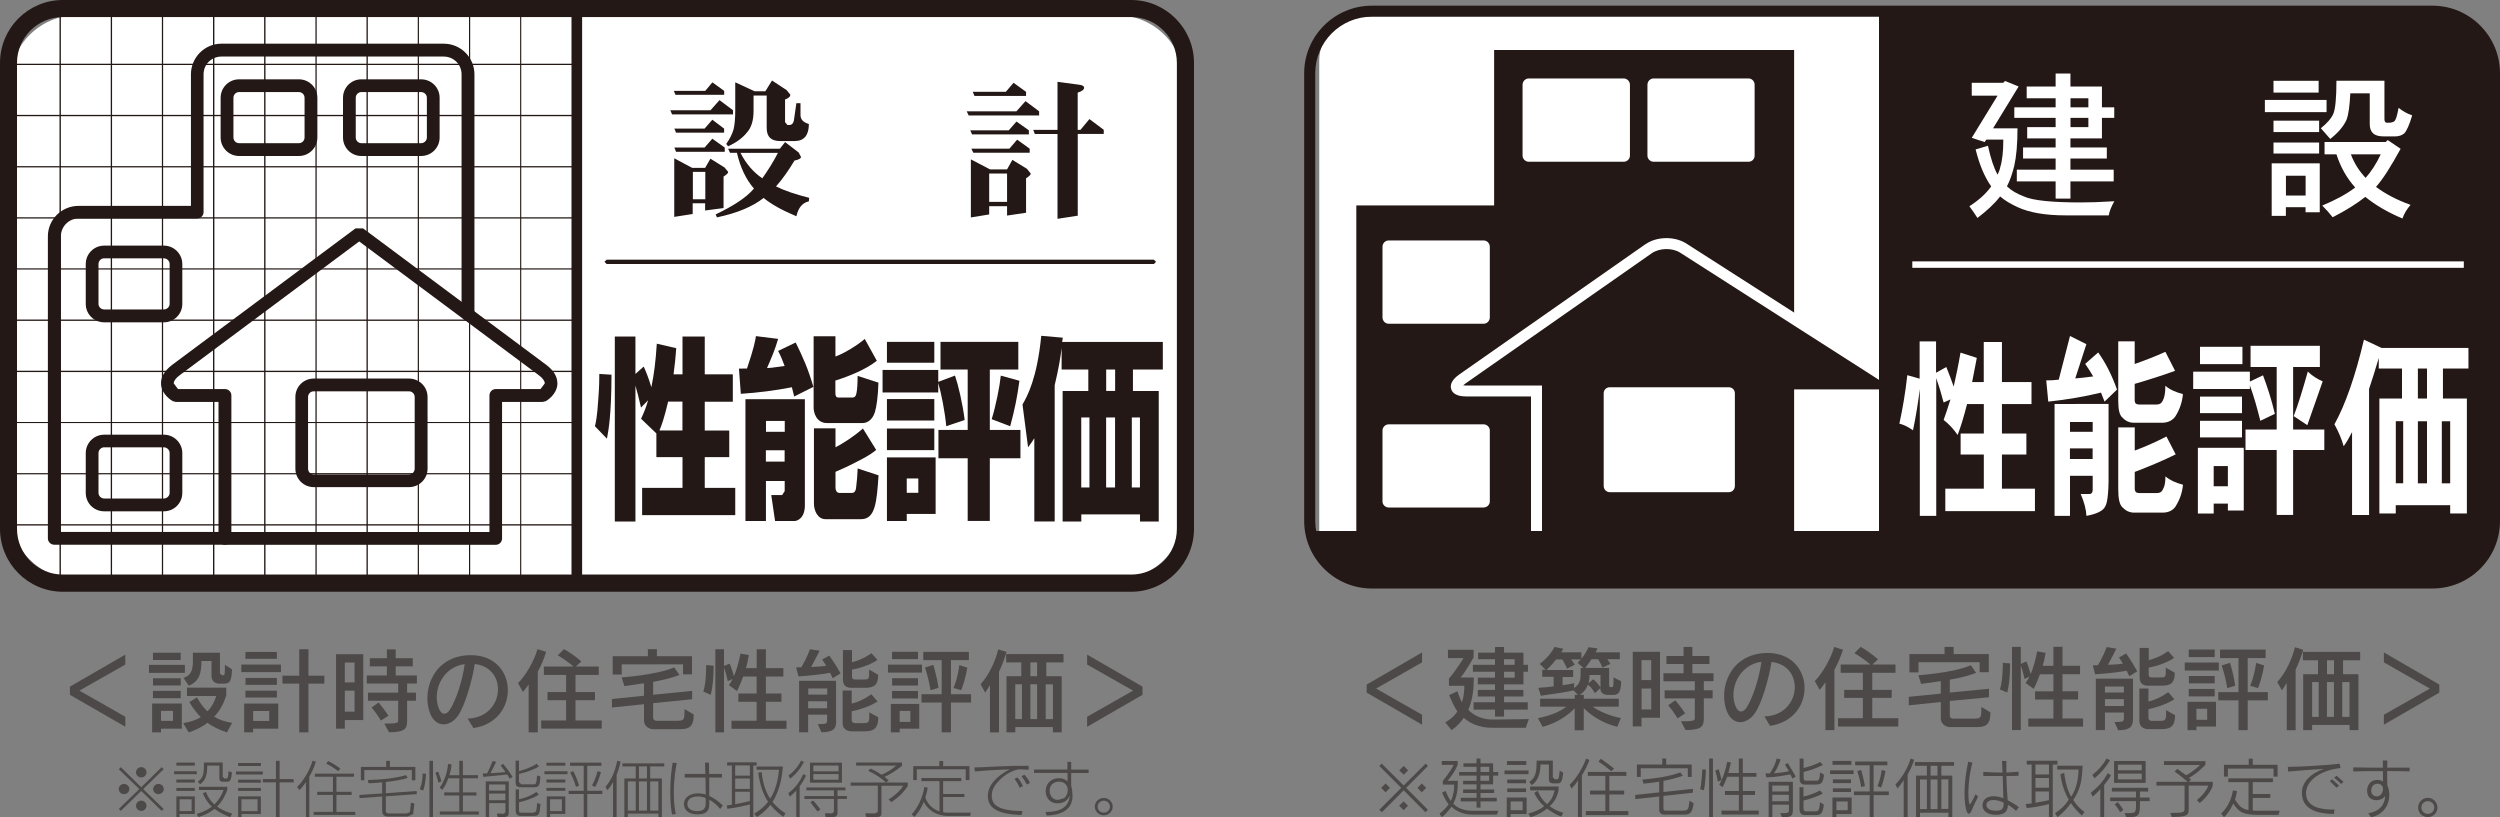 <?xml version="1.0" encoding="UTF-8"?>
<svg id="_レイヤー_2" data-name="レイヤー 2" xmlns="http://www.w3.org/2000/svg" viewBox="0 0 400 130.79">
  <rect x="0" y="0" width="400" height="130.79" fill="#808080" stroke="none"/>
  <defs>
    <style>
      .cls-1 {
        fill: #fff;
      }

      .cls-2 {
        fill: #4c4948;
      }

      .cls-3 {
        fill: #231815;
      }
    </style>
  </defs>
  <g id="_レイヤー_1-2" data-name="レイヤー 1">
    <g>
      <path class="cls-2" d="M225.28,128.92l-.7-.69-.72,.69,.72,.71,.7-.71m-2.89-2.86l-.7-.71-.71,.71,.71,.71,.7-.71m5.8,0l-.71-.71-.69,.71,.69,.71,.71-.71m.27-3.51l-.36-.37-3.51,3.5-3.52-3.5-.38,.37,3.51,3.51-3.51,3.5,.41,.4,3.49-3.51,3.48,3.51,.39-.4-3.48-3.5,3.49-3.51m-3.17,.71l-.7-.71-.72,.71,.72,.7,.7-.7Z"/>
      <path class="cls-2" d="M238.26,124.93h-1.4v-.83h1.4v.83m1.44,4.8h-4.04c-1.49,0-2.45-.44-3.14-1.14,.59-1.1,.74-2.27,.74-3.66h-1.64s1.21-1.45,1.61-2.59v-.58h-2.55v.62h1.89c-.45,1.06-1.72,2.56-1.72,2.56v.6h1.82c0,.82-.1,1.75-.54,2.61-.36-.47-.63-1.08-.86-1.63l-.53,.32c.27,.62,.58,1.27,1.04,1.85-.34,.49-.81,1.01-1.45,1.49l.36,.57c.68-.54,1.16-1.15,1.54-1.68,.77,.7,1.84,1.27,3.43,1.27h3.85l.21-.61m0-5.63v-.58h-.82v-1.39h-2.02v-.76h-.63v.76h-2.1v.56h2.1v.83h-2.79v.58h2.79v.83h-2.15v.56h2.15v.82h-2.15v.57h2.15v.77h-2.53v.57h2.53v1h.63v-1h2.6v-.57h-2.6v-.77h2.19v-.57h-2.19v-.82h2.02v-1.39h.82m-1.44-.58h-1.4v-.83h1.4v.83Z"/>
      <path class="cls-2" d="M243.62,129.63h-1.92v-1.4h1.92v1.4m.64,.61v-2.63h-3.18v3.13h.61v-.5h2.56m5.87-.19c-1.01-.29-1.59-.64-2.17-1.06,.74-.66,1.19-1.44,1.42-2.58v-.57h-4.54v.61h3.92c-.21,.85-.48,1.54-1.22,2.21-.76-.63-1.16-1.32-1.5-2.13l-.55,.34c.36,.75,.88,1.53,1.58,2.12-.52,.46-1.46,.91-2.52,1.17l.35,.6c1.14-.35,2-.86,2.63-1.39,.6,.46,1.37,.95,2.27,1.28l.34-.6m-5.96-3.32v-.59h-3.01v.59h3.01m0-1.41v-.6h-3.01v.6h3.01m5.96-1.67l-.58-.34c-.09,1.05-.17,1.37-.4,1.37h-.38l-.32-.32v-2.66h-2.59c0,1.51-.05,2.73-1.18,3.39l.38,.53c1.14-.71,1.41-2.11,1.41-3.31h1.35v2.22c0,.57,.12,.81,.79,.81h.69c.59,0,.68-.68,.81-1.68m-5.54,.21v-.6h-3.85v.6h3.85m-3.46-1.48h3.1v-.62h-3.1v.62Z"/>
      <path class="cls-2" d="M260.53,130.41v-.64h-3.04v-2.66h2.38v-.61h-2.38v-2.36h2.73v-.63h-6.17v.63h2.81v2.36h-2.45v.61h2.45v2.66h-3.13v.64h6.8m-6.22-8.8l-.54-.23c-.29,.91-1.32,2.95-2.61,4.18l.27,.62c.43-.45,.78-.85,1.04-1.35v5.93h.63v-6.72c.5-.78,.92-1.68,1.2-2.42m3.96,1.36c-.64-.52-1.36-1.03-2.13-1.58l-.38,.46c.61,.37,1.45,1.01,2.05,1.53l.46-.41Z"/>
      <path class="cls-2" d="M269.25,130.34h-2.95c-.36,0-.83-.14-.83-.83v-2.07l-3.83,.41v-.66l3.83-.41v-1.71c-.82,.12-1.64,.23-2.52,.32l-.17-.65c2.37-.22,4.34-.53,6.07-1.15l.4,.54c-.9,.3-2.04,.62-3.1,.81v1.78l4.71-.51v.62l-4.71,.52v1.91c0,.44,.12,.45,.5,.45h2.2c1.19,0,1.33,.02,1.46-1.6l.67,.42c-.24,1.76-.7,1.81-1.72,1.81m.79-6.03v-1.39h-7.53v1.39h-.62v-1.99h4.06v-.95h.63v.95h4.08v1.99h-.63Z"/>
      <path class="cls-2" d="M281.39,130.32v-.62h-2.54v-2.51h1.95v-.63h-1.95v-2.28h2.18v-.6h-2.18v-2.32h-.64v2.32h-1.67c.13-.49,.25-.98,.4-1.67l-.58-.12c-.22,1.2-.78,2.89-1.28,3.65l.52,.42s.34-.59,.75-1.68h1.87v2.28h-2.23v.63h2.23v2.51h-2.78v.62h5.97m-8.46-7.19l-.58-.02s-.1,2.26-.34,3.15l.58,.2c.28-1.07,.34-3.33,.34-3.33m2.5,1.68c-.26-1.22-.47-1.74-.47-1.74l-.55,.23s.27,.68,.42,1.76l.6-.25m-1.99,5.93h.61v-9.38h-.61v9.38Z"/>
      <path class="cls-2" d="M286.21,127.17h-2.65v1.03h2.65v-1.03m0-1.48h-2.65v.94h2.65v-.94m4.18,4.72h-1.61c-.35,0-.86-.11-.86-.96v-3.5h.63v1.51c1.83-.45,2.63-.99,2.63-.99l.47,.48s-1.11,.67-3.09,1.13v1.15c0,.51,.12,.58,.48,.58h1.18c.71,0,.86,.07,.97-1.45l.63,.38c-.2,1.64-.61,1.67-1.42,1.67m-5.3,.34l-.25-.65c1.03,0,1.38,.06,1.38-.46v-.89h-2.65v2.01h-.6v-5.67h3.88v4.59c0,1.02-.56,1.08-1.75,1.08m5.3-5.22h-1.61c-.35,0-.86-.09-.86-.96v-3.2h.63v1.5c1.83-.43,2.63-.96,2.63-.96l.47,.46s-1.11,.65-3.09,1.13v.84c0,.51,.12,.56,.48,.56h1.18c.71,0,.88,.14,.97-1.32l.63,.36c-.14,1.55-.61,1.57-1.42,1.57m-3.63-.94l-.34-.68c-.89,.16-2.01,.41-3.83,.49l-.15-.65h.71c.89-1.3,1.09-2.37,1.09-2.37l.63,.14s-.45,1.38-1.07,2.22c.8-.05,1.72-.18,2.4-.34-.32-.54-.63-1.05-.63-1.05l.45-.25s.64,1.11,1.27,2.17l-.52,.32Z"/>
      <path class="cls-2" d="M295.63,129.63h-1.8v-1.4h1.8v1.4m.63,.61v-2.63h-3.07v3.13h.63v-.5h2.43m-.09-3.52v-.59h-2.9v.59h2.9m6.05,.5v-.59h-2.44v-4.19h2.21v-.6h-5.15v.6h2.32v4.19h-2.51v.59h2.51v3.52h.63v-3.52h2.44m-.54-3.85l-.6-.18c-.11,.73-.31,1.77-.69,2.58l.57,.24c.4-.96,.56-1.86,.72-2.64m-3.29,2.4c-.14-.86-.44-1.94-.6-2.58l-.63,.18c.16,.46,.49,1.54,.63,2.55l.59-.15m-1.81-1.92v-.6h-3.75v.6h3.75m-.35-1.48v-.62h-3.02v.62h3.02m-2.96,2.93h2.9v-.6h-2.9v.6Z"/>
      <path class="cls-2" d="M308.3,129.45h-1.1v-4.74h1.1v4.74m1.7,0h-1.11v-4.74h1.11v4.74m0-5.35h-1.11v-1.57h1.11v1.57m2.65-1.57v-.6h-6.27v.6h1.92v1.57h-1.73v6.64h.63v-.7h4.54v.7h.63v-6.64h-1.76v-1.57h2.04m-6.39-.96l-.57-.21c-.28,1.06-1.04,2.69-2.41,4.16l.3,.63c.38-.4,.73-.85,1.01-1.35v5.93h.63v-6.82c.54-.91,.88-1.78,1.04-2.35m5.48,7.87h-1.12v-4.74h1.12v4.74Z"/>
      <path class="cls-2" d="M318.04,128.29c-.42,.4-.3,1.3,.98,1.41,1.37,.12,1.62-.38,1.55-1.3-1.11-.49-2.12-.53-2.53-.11m-2.51,1.23c-.31,.82-.7,1-.96-.02-.45-1.84-.25-5.02,.35-7.63l.67,.15c-.59,2.16-.77,4.77-.58,6.17,.13,.95,.3,.45,1.07-1.11l.42,.38c-.42,.77-.73,1.47-.97,2.07m7.02,.18c-.42-.38-.86-.69-1.28-.95,0,1.18-.71,1.73-2.32,1.59-2.01-.22-2.01-1.82-1.37-2.48,.57-.56,1.67-.64,2.96-.15-.03-.93-.07-2.22-.11-3.56-1.09,0-2.16,0-3.09,0l-.02-.66c.75,.06,1.89,.11,3.09,.11-.04-.63-.06-1.26-.09-1.87l.7,.02v1.84c.67-.03,1.4-.07,1.95-.13v.65c-.59,.02-1.26,.05-1.95,.05,.05,1.48,.11,2.91,.21,3.87,.56,.28,1.18,.64,1.79,1.11l-.46,.59Z"/>
      <path class="cls-2" d="M327.83,128.03c-.45,.1-1.36,.28-2.1,.4h-.06s0-1.8,0-1.8h2.16v1.41m0-2h-2.16v-1.56h2.16v1.56m5.67,3.85c-.74-.5-1.26-1.1-1.79-1.89,1.26-1.79,1.41-3.4,1.51-5.48h-4.06v.61h3.41c-.04,1.09-.18,2.82-1.17,4.35-.81-1.34-1.04-3.1-1.13-3.83l-.61,.21c.11,.8,.36,2.41,1.34,4.08-.45,.77-1.14,1.47-2.19,2.17l.38,.63c1-.77,1.59-1.45,2.16-2.25,.45,.67,1.06,1.42,1.76,2l.39-.58m-4.31-7.58v-.61h-4.91v.61h.78v6.22l-.95,.1,.17,.64c1.01-.08,2.69-.41,3.55-.63v2.11h.61v-8.44h.75m-1.36,1.58h-2.16v-1.58h2.16v1.58Z"/>
      <path class="cls-2" d="M342.68,124.7h-3.81v-.92h3.81v.92m0-1.46h-3.81v-.89h3.81v.89m1.26,4.94v-.58h-1.55v-.96h1.32v-.59h-5.81v.59h3.86v.96h-4.13v.58h4.13v.74c0,1.27-.17,1.17-1.82,1.17l.23,.65c1.59,0,2.22,.1,2.22-1.78v-.78h1.55m-6.19-4.15l-.53-.32c-.61,1.23-1.68,2.35-2.69,3.13l.29,.63c.38-.33,.85-.74,1.23-1.21v4.5h.62v-5.16c.43-.51,.81-1.06,1.08-1.57m5.55,1.23v-3.5h-5.05v3.5h5.05m-5.71-3.61l-.53-.29c-.55,.98-1.29,1.84-2.28,2.62l.34,.54c1.05-.84,1.84-1.81,2.47-2.87m2.13,7.94s-.36-.67-.87-1.25l-.51,.35c.54,.58,.87,1.27,.87,1.27l.51-.36Z"/>
      <path class="cls-2" d="M351.96,128.48l-.48-.46s1.35-.98,1.86-2.32h-3.15v3.93c0,.85-.5,1.09-2.71,1.09l-.23-.65c2.22,0,2.28-.11,2.28-.74v-3.63h-4.5v-.61h4.99c-1.03-.91-2.09-1.65-2.09-1.65l.44-.42s.85,.62,1.41,1.03c1.29-.69,2.22-1.65,2.22-1.65h-5.77v-.62h6.64v.58s-1.19,1.31-2.64,2.1l.35,.3-.38,.33h3.84v.6c-.47,1.54-2.08,2.79-2.08,2.79"/>
      <path class="cls-2" d="M364.52,130.38h-2.91c-2.63,0-3.33-.33-4.29-1.82-.59,1.4-1.48,2.19-1.48,2.19l-.45-.59s1.5-1.24,1.87-3.69l.66,.1c-.07,.49-.18,.96-.31,1.36,.63,1.06,1.16,1.52,2.15,1.68v-4.47h-3.22v-.61h7.12v.61h-3.22v1.9h2.81v.63h-2.81v2.01c.36,.04,.73,.04,1.19,.04h3.12l-.2,.67m-.78-6.13v-1.28h-7.31v1.28h-.63v-1.89h3.97v-.98h.64v.98h3.97v1.89h-.63Z"/>
      <path class="cls-2" d="M374.48,122.88l-.13-.68c-2.41,.26-6.29,.49-8.3,.5l.05,.75c1.96-.18,4.09-.34,5.72-.43-2,.68-3.77,2.14-3.49,4.27,.26,2.28,2.5,2.9,5.09,2.95l.11-.71c-2.18,.05-4.34-.4-4.55-2.3-.27-2.4,2.57-4.05,5.49-4.34m-.23,2.8l-1.11-1.01-.35,.3,1.07,1.05,.4-.33m.72-.6l-1.12-.98-.38,.32c.42,.32,.78,.65,1.11,1l.39-.35Z"/>
      <path class="cls-2" d="M385.54,123.44v-.61c-1.03,0-2.33,0-3.59,0l.03-1.14h-.74l.03,1.14c-1.73,0-3.49-.03-4.75-.05v.65c1.34-.05,3.06-.06,4.75-.05,0,.68,0,1.28,.01,1.66-.6-.41-1.7-.34-2.18,.32-.64,.87-.35,2.03,.16,2.38,.8,.57,1.99,.25,2.37-.4-.08,1.53-.94,2.47-2.71,2.79l.47,.64c2.98-.71,3.28-3.59,2.59-5.08-.03-.59-.03-1.48-.03-2.32,1.27,0,2.53,.02,3.59,.05m-4.39,2.34c.35,.48-.03,1.56-.68,1.64-1.18,.15-1.26-1.07-.86-1.64,.36-.46,1.21-.51,1.54,0Z"/>
      <path class="cls-2" d="M389.99,129.22c0-.86-.7-1.57-1.54-1.57s-1.55,.7-1.55,1.57,.69,1.52,1.55,1.52,1.54-.7,1.54-1.52m-.5-.02c0,.56-.47,1.02-1.04,1.02s-1.03-.45-1.03-1.02,.46-1.02,1.03-1.02,1.04,.46,1.04,1.02Z"/>
      <path class="cls-1" d="M398.23,85.45c0,3.91-3.14,7.06-7.03,7.06H218.12c-3.87,0-7.04-3.15-7.04-7.06V9.67c0-3.87,3.17-7.04,7.04-7.04h173.08c3.9,0,7.03,3.17,7.03,7.04V85.45"/>
      <polyline class="cls-3" points="284.98 49.32 302.82 62.3 251.67 62.3"/>
      <path class="cls-3" d="M210.44,83.36V11.71c0-4.99,4.06-9.04,9.05-9.04h169.71c5,0,9.04,4.05,9.04,9.04V83.36c0,4.99-4.04,9.06-9.04,9.06H219.49c-4.99,0-9.05-4.07-9.05-9.06M219.49,.91c-5.97,0-10.82,4.86-10.82,10.8V83.36c0,5.96,4.86,10.8,10.82,10.8h169.71c5.96,0,10.8-4.83,10.8-10.8V11.71c0-5.94-4.85-10.8-10.8-10.8H219.49Z"/>
      <rect class="cls-3" x="217.01" y="32.87" width="29.06" height="53.58"/>
      <rect class="cls-3" x="239.06" y="8" width="48" height="77.42"/>
      <path class="cls-1" d="M238.37,50.78c0,.57-.45,1.02-1,1.02h-15.17c-.55,0-1-.45-1-1.02v-11.3c0-.56,.45-1.01,1-1.01h15.17c.55,0,1,.45,1,1.01v11.3"/>
      <path class="cls-1" d="M260.79,24.9c0,.54-.45,.98-1,.98h-15.18c-.54,0-1-.45-1-.98V13.56c0-.55,.45-1.01,1-1.01h15.18c.54,0,1,.46,1,1.01v11.34"/>
      <path class="cls-1" d="M277.58,77.75c0,.56-.43,1-.98,1h-19.02c-.56,0-.99-.44-.99-1v-14.83c0-.54,.42-.96,.99-.96h19.02c.55,0,.98,.42,.98,.96v14.83"/>
      <path class="cls-1" d="M280.74,24.9c0,.54-.42,.98-.98,.98h-15.18c-.55,0-.99-.45-.99-.98V13.56c0-.55,.45-1.01,.99-1.01h15.18c.55,0,.98,.46,.98,1.01v11.34"/>
      <path class="cls-1" d="M238.37,80.23c0,.53-.45,.97-1,.97h-15.17c-.55,0-1-.44-1-.97v-11.35c0-.53,.45-.99,1-.99h15.17c.55,0,1,.46,1,.99v11.35"/>
      <path class="cls-1" d="M263.27,39.07l-29.81,20.86c-1.35,.95-1.44,1.79-1.27,2.32,.16,.54,.7,1.18,2.38,1.18h10.39v23.74h1.76v-25.48h-12.14l-.47-.04,.36-.29,29.81-20.84c1.21-.85,3.3-.9,4.55-.09l32.06,20.51,.94-1.47-32.04-20.52c-1.87-1.18-4.73-1.13-6.51,.13"/>
      <polyline class="cls-3" points="209.5 84.96 300.64 84.96 300.64 1.45 390.89 1.45 396.28 4.81 399.23 10.44 399.23 83.36 396.51 89.89 390.89 93.27 218.49 93.27 212.41 90.78 209.94 86.96 209.5 84.96"/>
      <rect class="cls-1" x="305.97" y="41.82" width="88.24" height="1.03"/>
      <path class="cls-1" d="M320.8,12.96l-.28,.29h-5.04v2.06h4.13l-4.13,6.74,2.06,.68,.27-.39h2.72c0,1.91-.17,3.38-.49,4.41-.09,.45-.25,.85-.43,1.2-.59-1.08-1.1-2.6-1.54-4.63l-1.97,.59c.6,2.42,1.42,4.4,2.49,5.91-.79,1.13-1.95,2.19-3.49,3.18,.45,.61,.88,1.22,1.29,1.87,1.48-1.12,2.72-2.26,3.63-3.44,.71,.62,1.64,1.18,2.81,1.72,1.86,.86,4.43,1.31,7.65,1.31h6.92c.1-.64,.41-1.41,.89-2.26-2.26,.14-4.06,.19-5.31,.19-4.64,0-7.7-.3-9.16-.96-1.09-.41-2.01-.94-2.71-1.62,.48-.9,.87-2.03,1.17-3.28,.33-1.44,.52-3.43,.52-6h-3.91l4.09-6.69-2.18-.89m10.48,5.91h2.86v1.48h-2.86v-1.48m-7.01-5.02v1.88h4.63v1.45h-6.61v1.69h6.61v1.48h-4.55v1.8h4.55v1.45h-5.21v1.78h5.21v1.78h-6.21v1.87h6.21v2.76h2.37v-2.76h6.92v-1.87h-6.92v-1.78h5.82v-1.78h-5.82v-1.45h5.04v-3.28h1.97v-1.69h-1.97v-3.33h-5.04v-2.07h-2.37v2.07h-4.63m7.01,1.88h2.86v1.45h-2.86v-1.45Z"/>
      <path class="cls-1" d="M376.14,24.69h4.78c-.7,1.5-1.51,2.74-2.42,3.77-1.01-1.07-1.82-2.31-2.36-3.77m5.89-2.27l-.32,.3h-9.78v1.97h1.9c.66,2.06,1.67,3.83,3,5.31-1.33,1.02-3.11,1.99-5.27,2.89,.66,.66,1.22,1.3,1.67,1.87,2.18-1.12,3.91-2.22,5.22-3.26,1.62,1.32,3.61,2.48,5.94,3.46,.28-.8,.71-1.51,1.3-2.18-2.2-.79-4.04-1.76-5.53-2.88,1.11-1.23,2.39-3.28,3.94-6.09l-2.07-1.4m-8.2-9.47c0,2.77-.18,4.54-.5,5.27-.33,.75-1,1.5-1.99,2.31l1.5,1.71c1.21-.95,2.09-1.95,2.59-3.03,.33-.83,.52-2.26,.62-4.27h3.11v4.93c0,.62,.15,1.1,.51,1.45,.36,.35,.92,.51,1.66,.51h1.97c.52,0,.96-.16,1.36-.46,.41-.41,.84-1.39,1.29-2.9-.76-.25-1.46-.65-2.18-1.2-.23,1.26-.44,1.99-.7,2.15-.17,.14-.5,.23-.95,.23h-.2c-.27,0-.41-.18-.41-.59v-6.13h-7.67m-2.68,13.21h-7.69v8.41h2.27v-1.39h3.15v.81h2.27v-7.83m-.1-3.33h-7.3v1.77h7.3v-1.77m0-3.49h-7.3v1.82h7.3v-1.82m1.19-3.32h-9.87v1.95h9.87v-1.95m-1.27-3.06h-7.22v1.89h7.22v-1.89m-2.08,18.36h-3.15v-3.17h3.15v3.17Z"/>
      <path class="cls-1" d="M307.14,60.6v-5.98h2.63v5.02l1.64-.92c.46,1.13,.84,2.18,1.18,3.13,.38-1.67,.76-3.47,1.09-5.43l2.61,.84c-.27,1.39-.52,2.69-.75,3.87h1.86v-6.41h2.91v6.41h4.73v3.52h-4.73v4.71h3.91v3.36h-3.91v5.47h5.28v3.59h-14.34v-3.59h6.16v-5.47h-3.71v-3.36h3.71v-4.71h-2.68c-.5,1.96-.99,3.59-1.51,4.95-.64-.95-1.4-1.76-2.24-2.41,.36-.99,.73-2.1,1.09-3.28l-1.09,.49c-.36-1.38-.75-2.68-1.18-3.9v22.04h-2.63v-20.28c-.28,2.17-.62,4.36-1.09,6.59-.77-.55-1.49-.9-2.18-1.07,.49-2.24,.94-4.79,1.27-7.75l1.99,.56"/>
      <path class="cls-1" d="M338.92,68.39v9.87c0,1.5,.19,2.48,.68,2.92,.51,.54,1.12,.84,1.86,.84h4.57c.86,0,1.55-.31,2-.9,.71-1.11,1.12-2.23,1.25-3.56-1.17-.31-2.12-.74-2.81-1.34,0,.99-.14,1.66-.39,2.03-.19,.47-.52,.64-.98,.64h-2.81c-.46,0-.7-.18-.73-.64v-2.74c2.35-.9,4.52-1.81,6.55-2.81l-1.48-2.86c-1.67,.86-3.36,1.62-5.07,2.25v-3.71h-2.64m0-13.78v9.54c0,1.38,.19,2.29,.68,2.68,.51,.56,1.12,.82,1.86,.82h4.45c.91,0,1.59-.32,2.09-.93,.73-1.11,1.14-2.32,1.27-3.65-1.17-.32-2.12-.72-2.81-1.34,0,1.1-.14,1.86-.39,2.32-.19,.46-.52,.68-.98,.68h-2.81c-.46,0-.7-.18-.73-.57v-2.73c2.3-.67,4.46-1.36,6.46-2.09l-1.55-3.04c-1.64,.75-3.27,1.37-4.91,1.95v-3.63h-2.64m-7.71,14.48v-1.57h3.63v1.57h-3.63m.91-4.45h-3.38v17.9h2.47v-6.41h3.63v1.92c.04,.61-.09,.94-.45,.99h-1.47c.56,1.29,.86,2.43,.92,3.5,1.65-.31,2.65-.79,3-1.5,.43-.68,.6-2.79,.54-6.38v-10.03h-5.26m-.91-10.87l-1.8,6.99c-.73,.09-1.4,.11-2,.11l.32,3.4c2.99-.32,5.8-.8,8.44-1.44,.18,.49,.37,.93,.57,1.44l1.99-1.93c-.81-2.28-1.81-4.26-3.01-5.94l-2.08,1.83c.44,.6,.85,1.29,1.28,2.01-1.01,.13-1.97,.25-2.87,.32l1.78-5.48-2.63-1.32m3.63,19.69h-3.63v-1.7h3.63v1.7Z"/>
      <path class="cls-1" d="M369.25,59.45c-.78,2.77-1.51,5.17-2.26,7.13l2.18,1.45,2.46-7.01c-.91-.4-1.67-.88-2.37-1.56m-9.17-4.13v3.39h4.18v10.01h-4.99v3.27h4.99v10.39h2.63v-10.39h4.99v-3.27h-4.99v-10.01h4.28v-3.39h-11.09m-3.63,25.24v1.12h2.54v-10.04h-7.34v10.52h2.53v-1.59h2.27m-4.46-13.25v2.65h6.72v-2.65h-6.72m0-3.87v2.64h6.72v-2.64h-6.72m-1.09-3.99v2.77h9.07v-.58c.67,1.84,1.19,3.72,1.67,5.67l2.33-1.12c-.54-2.29-1.21-4.32-1.9-6.16l-2.1,1v-1.58h-9.07m1.09-3.98v2.77h6.79v-2.77h-6.79m2.19,19.08h2.27v3.23h-2.27v-3.23Z"/>
      <path class="cls-1" d="M386.86,63.77v-4.8h1.46v4.8h-1.46m3.83,13.56v-9.93h1.34v9.93h-1.34m-3.83,0v-9.93h1.46v9.93h-1.46m-8.63-22.97c-1.39,5.85-2.97,10.38-4.72,13.53,.65,1.17,1.15,2.35,1.48,3.51,.46-.65,.9-1.39,1.34-2.26v13.26h2.72v-20.17c.51-1.51,1.02-3.16,1.55-4.95v1.69h3.72v4.8h-3.62v18.38h2.62v-1.32h8.71v1.32h2.67v-18.38h-3.83v-4.8h4.08v-3.3h-13.9l-2.82-1.32m6.28,22.97h-1.18v-9.93h1.18v9.93Z"/>
      <polyline class="cls-2" points="11.19 111.17 11.19 109.86 20.05 104.74 20.05 106.33 12.7 110.5 20.05 114.68 20.05 116.28 11.19 111.17"/>
      <path class="cls-2" d="M27.68,115.34h-1.92v-1.6h1.92v1.6m1.41,1.25v-4.02h-4.75v4.6h1.42v-.58h3.33m8.05-.94c-1.27-.17-2.31-.6-2.88-1,1.43-1.35,1.94-3.44,1.94-3.44v-1.18h-6.28v1.33h4.67c-.11,.55-.66,1.78-1.41,2.45-1.09-1.05-1.66-2.24-1.66-2.24l-1.22,.76s.59,1.17,1.82,2.39c-.57,.45-1.68,.78-2.81,.98l.88,1.48c1.14-.35,2.37-1,3-1.55,.65,.54,1.95,1.19,3.13,1.55l.81-1.52m-8.21-5.99v-1.15h-4.44v1.15h4.44m8.21-2.57l-1.15-.73c0,1.53,.06,1.68-.42,1.68l-.37-.29v-3.32h-4.33c0,1.85,.23,3.51-1.51,4.02l.87,1.26c1.78-.79,1.97-2.08,2.01-3.96h1.61v2.37c0,.75,.49,1.26,1.29,1.26h.65c1.01,0,1.26-.38,1.34-2.28m-7.54,.55v-1.28h-5.75v1.28h5.75m-.67-2.06v-1.16h-4.44v1.16h4.44m-4.44,6.11h4.44v-1.17h-4.44v1.17Z"/>
      <path class="cls-2" d="M44.52,116.59v-4.02h-5.45v4.6h1.43v-.58h4.02m-.22-4.99v-1.09h-5.03v1.09h5.03m7.6-2.22v-1.27h-2.55v-4.23h-1.47v4.23h-2.69v1.27h2.69v7.8h1.47v-7.8h2.55m-7.6,.2v-1.11h-5.02v1.11h5.02m.65-2.04v-1.21h-6.34v1.21h6.34m-.65-2.13v-1.1h-5.03v1.1h5.03m-1.22,9.94h-2.58v-1.59h2.58v1.59Z"/>
      <path class="cls-2" d="M56.73,113.87h-1.56v-3.36h1.56v3.36m5.42,.63s-.66-1-1.57-2.1l-1.13,.8c.99,1.17,1.49,2.09,1.49,2.09l1.21-.78m-4.03,.69v-10.53h-4.35v11.92h1.4v-1.38h2.95m8.58-5.84v-1.3h-3.39v-1.46h2.73v-1.3h-2.73v-1.41h-1.41v1.41h-2.73v1.3h2.73v1.46h-3.22v1.3h5.03v1.46h-4.84v1.29h4.84v3.18c0,.38-.28,.48-2.22,.48l.75,1.38c2.42,0,2.9-.48,2.9-1.8v-3.24h1.41v-1.29h-1.41v-1.46h1.56m-9.97-.19h-1.56v-3.18h1.56v3.18Z"/>
      <path class="cls-2" d="M75.96,106.24c5.5,.64,4.72,8.62-1.14,8.73l.93,1.52c7.66-1.11,7.24-11.93-.69-11.66-5.73,.18-7.56,5.62-6.3,9.16,.87,2.49,3.22,2.45,4.58,.43,1.09-1.63,2.22-5.59,2.62-8.17m-1.61,0c-.31,2.45-1.34,5.72-2.36,7.29-.63,.97-1.36,.84-1.78-.2-1.08-2.69,.5-6.59,4.14-7.09Z"/>
      <path class="cls-2" d="M86.04,107.49v9.68h-1.46v-7.67c-.42,.67-.92,1.21-.92,1.21l-.77-1.41c1.21-1.2,2.53-3.46,3.11-5.43l1.38,.42c-.32,1.1-.85,2.3-1.34,3.19m.55,9.1v-1.31h3.99v-3.24h-2.98v-1.3h2.98v-2.74h-3.56v-1.34h4.76c-.5-.42-1.41-1.13-2.53-1.8l.98-.98c1.49,.79,2.78,1.96,2.78,1.96l-.88,.82h3.67v1.34h-3.72v2.74h3.11v1.3h-3.11v3.24h4.19v1.31h-9.67Z"/>
      <path class="cls-2" d="M108.86,116.67h-4.49s-1.33-.14-1.33-1.45v-2.55l-5.13,.53v-1.36l5.13-.52v-2c-1.82,.27-3.14,.45-3.14,.45l-.44-1.39s5.65-.38,8.41-1.6l.84,1.22c-1.26,.5-2.83,.83-4.21,1.1v2.06l6.24-.62v1.34l-6.24,.62v2.32c0,.52,.59,.51,.59,.51h2.97c1.48,0,1.46-.09,1.46-1.88l1.48,.86c0,2.03-.83,2.35-2.14,2.35m.42-8.77v-1.6h-9.81v1.63h-1.44v-2.93h5.63v-1.12h1.44v1.12h5.62v2.9h-1.44Z"/>
      <path class="cls-2" d="M117.04,116.61v-1.29h4.02v-3.03h-2.92v-1.33h2.92v-2.72h-2.15c-.55,1.5-1,2.33-1,2.33l-1.28-.95s.34-.48,.58-.99l-.77,.36c-.17-.86-.43-1.74-.6-2.17v10.35h-1.38v-13.29h1.38v2.67l.91-.37s.39,.93,.68,2.01c.43-.99,.79-2.3,1.05-3.61l1.33,.24c-.1,.7-.28,1.48-.46,2.08h1.72v-3.02h1.47v3.02h2.8v1.34h-2.8v2.72h2.49v1.33h-2.49v3.03h3.3v1.29h-8.79m-3.33-5.44l-1.19-.52c.51-1.5,.45-4.24,.45-4.24l1.19,.1s.05,2.72-.45,4.66Z"/>
      <path class="cls-2" d="M132.34,113.32h-3.04v-1.12h3.04v1.12m8.19,1.45l-1.44-.79c0,1.65,.04,1.72-1.16,1.72h-1.08s-.58,.05-.58-.53v-1.36c2.75-.59,4.13-1.58,4.13-1.58l-.99-1.16s-1.27,1.04-3.14,1.51v-2.09h-1.45v5.2c0,1.32,1.33,1.32,1.33,1.32h2.27c1.59,0,2.1-.71,2.1-2.25m-6.75,.61v-6.44h-5.91v8.23h1.44v-2.81h3.04v.89c0,.57-.15,.62-1.49,.62l.58,1.3c2.02,0,2.36-.67,2.36-1.79m6.71-7.41l-1.44-.82c0,1.67,.05,1.58-1.15,1.58h-1c-.44,0-.59-.07-.59-.51v-1.07c2.72-.51,4.07-1.56,4.07-1.56l-.96-1.07s-1.23,.98-3.11,1.45v-1.95h-1.45v4.72c0,.86,.44,1.32,1.34,1.32h2.19c1.59,0,2.1-.55,2.1-2.09m-6-.21c-.82-1.49-1.81-2.86-1.81-2.86l-1.15,.64s.3,.41,.66,1c-.59,.09-1.59,.16-2.41,.18,.69-1.29,1.35-2.6,1.35-2.6l-1.54-.23s-.53,1.44-1.37,2.88l-.85,.02,.38,1.45c2.27-.15,4.17-.42,5.05-.58l.42,.88,1.27-.8m-2.14,3.41h-3.04v-.99h3.04v.99Z"/>
      <path class="cls-2" d="M145.66,115.5h-1.71v-1.75h1.71v1.75m1.42,1.09v-3.96h-4.55v4.54h1.42v-.58h3.13m-.2-4.84v-1.19h-4.15v1.19h4.15m8.49,.65v-1.33h-3.22v-5.45h2.87v-1.32h-7.29v1.32h2.94v5.45h-3.23v1.33h3.23v4.77h1.48v-4.77h3.22m-8.49-2.72v-1.17h-4.14v1.17h4.14m3.28,.37c-.3-2.05-.84-3.67-.84-3.67l-1.33,.43s.56,1.5,.89,3.62l1.28-.38m4.6-3.23l-1.27-.41s-.19,1.9-.93,3.67l1.23,.35c.72-1.78,.97-3.61,.97-3.61m-7.24,.8v-1.27h-5.45v1.27h5.45m-4.79-2.16h4.15v-1.17h-4.15v1.17Z"/>
      <path class="cls-2" d="M163.51,115.05h-1.07v-5.57h1.07v5.57m2.43,0h-1.08v-5.57h1.08v5.57m0-6.86h-1.08v-2.21h1.08v2.21m4.22-2.21v-1.33h-9.17v1.33h2.42v2.21h-2.37v8.98h1.41v-.84h6.01v.84h1.41v-8.98h-2.46v-2.21h2.77m-9.13-1.68l-1.34-.39c-.43,1.84-1.45,4.06-2.82,5.57l.75,1.34s.41-.63,.75-1.2v7.56h1.45v-9.69c.44-.93,.9-2.13,1.21-3.18m7.42,10.75h-1.16v-5.57h1.16v5.57Z"/>
      <polyline class="cls-2" points="173.94 116.28 173.94 114.68 181.29 110.5 173.94 106.33 173.94 104.74 182.8 109.86 182.8 111.17 173.94 116.28"/>
      <polyline class="cls-2" points="218.67 110.82 218.67 109.53 227.53 104.39 227.53 105.98 220.17 110.17 227.53 114.36 227.53 115.95 218.67 110.82"/>
      <path class="cls-2" d="M242.34,106.37h-1.7v-.9h1.7v.9m2.27,8.68l-5.72,.08c-1.77,0-3.07-.64-3.96-1.54,.73-1.72,.88-3.54,.88-5.18h-2.12c.75-.86,2.09-3.21,2.09-3.21v-1.23h-4.11v1.33h2.49s-1.14,1.91-2.33,3.28v1.15h2.46c0,.68-.06,1.7-.38,2.64-.3-.54-.53-1.2-.73-1.77l-1.31,.61c.32,.77,.73,1.77,1.31,2.63-.43,.68-1.11,1.27-1.93,1.75l1,1.23c.87-.59,1.47-1.27,1.95-1.97,1.03,.91,2.51,1.6,4.65,1.6h5.27l.5-1.4m-.15-7.57v-1.11h-.72v-1.94h-3.1v-.91h-1.45v.91h-2.7v1.04h2.7v.9h-3.54v1.11h3.54v.95h-2.75v1.06h2.75v.9h-2.75v1.04h2.75v.93h-3.43v1.18h3.43v1.12h1.45v-1.12h3.79v-1.18h-3.79v-.93h3.09v-1.04h-3.09v-.9h3.1v-2.01h.72m-2.12,.95h-1.7v-.95h1.7v.95Z"/>
      <path class="cls-2" d="M256.07,110.03s-.3-.67-1.16-1.34l-.74,.62,.15-.97v-.34h1.76v2.03m3.33-1.02l-1.24-.62c0,1.53-.06,1.55-.3,1.55-.32,0-.41,0-.41-.49v-2.58h-3.83c.2-.25,.66-.86,1.02-1.4h1.05c.25,.38,.53,.91,.68,1.35l1.29-.6-.5-.75h2v-1.1h-3.86l.28-.63-1.43-.19c-.27,.64-.71,1.35-1.14,1.84v-1.02h-3.23l.33-.57-1.39-.29c-.86,1.65-2.37,2.71-2.37,2.71l.95,.95h-.55v1.12h1.82v1.53c-.64,.09-1.62,.18-2.44,.24l.4,1.26c2.33-.32,4.62-.69,5.23-.86l.69,.72h-.5v.62h-5.54v1.27h4.18c-.96,.76-2.39,1.41-4.54,1.84l.77,1.39c2.21-.62,3.99-1.76,5.12-2.98v3.52h1.45v-3.52c1.26,1.18,2.9,2.36,5.36,2.97l.58-1.4c-1.98-.39-3.5-1.13-4.52-1.82h4.18v-1.27h-5.59v-.62h-.65s.95-.55,1.3-1.64c.82,.66,1.11,1.38,1.11,1.38l.88-.82c0,.82,.57,1.09,1.31,1.09h.71c.61,0,1.31-.12,1.31-2.17m-6.01-2.13h-.47v.52c0,1.15,.04,1.97-1.06,2.68l.03-.78s-.88,.2-1.86,.32v-1.31h1.7v-1.12h-4.27c.25-.22,1.1-1.08,1.53-1.7h1c.36,.59,.77,1.49,.77,1.49l1.23-.65-.59-.84h1.55l-.51,.54,.95,.86Z"/>
      <path class="cls-2" d="M264.2,113.51h-1.55v-3.34h1.55v3.34m5.43,.64s-.66-1.01-1.59-2.11l-1.13,.81c1,1.18,1.5,2.09,1.5,2.09l1.21-.79m-4.02,.69v-10.55h-4.36v11.93h1.4v-1.38h2.96m8.56-5.84v-1.28h-3.38v-1.48h2.73v-1.28h-2.73v-1.45h-1.41v1.45h-2.74v1.28h2.74v1.48h-3.22v1.28h5.02v1.45h-4.83v1.29h4.83v3.2c0,.37-.29,.47-2.22,.47l.74,1.39c2.45,0,2.92-.5,2.92-1.82v-3.25h1.41v-1.29h-1.41v-1.45h1.55m-9.97-.18h-1.55v-3.19h1.55v3.19Z"/>
      <path class="cls-2" d="M283.44,105.91c5.51,.63,4.72,8.61-1.14,8.71l.9,1.51c7.69-1.09,7.26-11.92-.68-11.65-5.72,.2-7.54,5.61-6.29,9.15,.89,2.5,3.2,2.45,4.58,.44,1.12-1.63,2.22-5.57,2.63-8.16m-1.61-.03c-.32,2.46-1.35,5.73-2.36,7.31-.64,.96-1.37,.84-1.79-.21-1.08-2.68,.51-6.6,4.15-7.1Z"/>
      <path class="cls-2" d="M293.51,107.15v9.67h-1.44v-7.66c-.44,.68-.93,1.21-.93,1.21l-.77-1.39c1.19-1.23,2.52-3.48,3.11-5.47l1.4,.45c-.36,1.09-.86,2.29-1.37,3.18m.57,9.1v-1.33h3.98v-3.25h-2.99v-1.28h2.99v-2.73h-3.55v-1.33h4.74c-.49-.44-1.38-1.13-2.55-1.82l1.02-1c1.45,.82,2.76,1.99,2.76,1.99l-.88,.83h3.68v1.33h-3.72v2.73h3.11v1.28h-3.11v3.25h4.17v1.33h-9.65Z"/>
      <path class="cls-2" d="M316.34,116.33h-4.49s-1.32-.13-1.32-1.46v-2.55l-5.12,.53v-1.36l5.12-.51v-2c-1.82,.25-3.15,.45-3.15,.45l-.44-1.39s5.65-.38,8.4-1.61l.83,1.23c-1.23,.49-2.81,.84-4.2,1.09v2.06l6.27-.61v1.36l-6.27,.59v2.33c0,.53,.58,.51,.58,.51h2.97c1.51,0,1.5-.09,1.5-1.88l1.45,.87c0,2.01-.81,2.35-2.14,2.35m.41-8.78v-1.6h-9.78v1.63h-1.45v-2.93h5.62v-1.14h1.45v1.14h5.63v2.9h-1.46Z"/>
      <path class="cls-2" d="M324.53,116.27v-1.31h4.02v-3.03h-2.94v-1.32h2.94v-2.73h-2.16c-.54,1.51-1,2.34-1,2.34l-1.29-.95s.35-.48,.61-1l-.79,.36c-.16-.86-.45-1.75-.59-2.17v10.35h-1.41v-13.31h1.41v2.72l.9-.39s.38,.94,.68,2.02c.43-.99,.79-2.32,1.04-3.63l1.35,.24c-.11,.68-.29,1.48-.47,2.07h1.72v-3.04h1.45v3.04h2.81v1.34h-2.81v2.73h2.5v1.32h-2.5v3.03h3.29v1.31h-8.77m-3.35-5.45l-1.18-.5c.5-1.5,.46-4.26,.46-4.26l1.16,.1s.06,2.73-.45,4.66Z"/>
      <path class="cls-2" d="M339.82,112.96h-3.03v-1.1h3.03v1.1m8.18,1.47l-1.42-.81c0,1.65,.03,1.72-1.16,1.72h-1.08s-.59,.06-.59-.51v-1.37c2.76-.59,4.14-1.58,4.14-1.58l-.98-1.14s-1.28,1.04-3.16,1.51v-2.09h-1.45v5.18c0,1.32,1.34,1.32,1.34,1.32h2.27c1.59,0,2.1-.68,2.1-2.24m-6.73,.62v-6.45h-5.95v8.22h1.46v-2.81h3.03v.89c0,.58-.17,.63-1.5,.63l.59,1.32c2,0,2.36-.69,2.36-1.79m6.68-7.42l-1.42-.81c0,1.65,.05,1.57-1.16,1.57h-1c-.43,0-.58-.07-.58-.52v-1.05c2.72-.52,4.06-1.57,4.06-1.57l-.95-1.07s-1.22,.98-3.1,1.44v-1.95h-1.46v4.72c0,.85,.46,1.32,1.34,1.32h2.18c1.6,0,2.1-.55,2.1-2.09m-6-.2c-.81-1.5-1.78-2.87-1.78-2.87l-1.14,.65s.28,.41,.63,.97c-.57,.12-1.58,.17-2.4,.2,.69-1.28,1.35-2.58,1.35-2.58l-1.54-.26s-.54,1.46-1.41,2.9l-.82,.03,.37,1.43c2.27-.15,4.18-.41,5.05-.57l.42,.88,1.26-.79m-2.13,3.4h-3.03v-.97h3.03v.97Z"/>
      <path class="cls-2" d="M353.15,115.17h-1.72v-1.77h1.72v1.77m1.41,1.08v-3.96h-4.56v4.53h1.43v-.57h3.13m-.21-4.83v-1.19h-4.15v1.19h4.15m8.5,.63v-1.31h-3.22v-5.45h2.87v-1.35h-7.29v1.35h2.95v5.45h-3.23v1.31h3.23v4.77h1.47v-4.77h3.22m-8.5-2.72v-1.17h-4.13v1.17h4.13m3.29,.38c-.31-2.04-.84-3.66-.84-3.66l-1.34,.42s.57,1.5,.9,3.63l1.28-.39m4.61-3.24l-1.27-.41s-.21,1.91-.95,3.67l1.25,.37c.71-1.79,.97-3.63,.97-3.63m-7.9-1.34v-1.2h-4.15v1.2h4.15m-4.79,2.15h5.45v-1.27h-5.45v1.27Z"/>
      <path class="cls-2" d="M370.99,114.7h-1.05v-5.57h1.05v5.57m2.44,0h-1.12v-5.57h1.12v5.57m2.49,0h-1.16v-5.57h1.16v5.57m1.71-9.06v-1.34h-9.17v1.34h2.42v2.23h-2.37v8.95h1.43v-.83h5.99v.83h1.42v-8.95h-2.46v-2.23h2.75m-9.12-1.67l-1.33-.41c-.45,1.84-1.45,4.08-2.83,5.56l.75,1.34s.41-.6,.77-1.17v7.54h1.42v-9.71c.45-.88,.92-2.12,1.22-3.15m4.92,3.9h-1.12v-2.23h1.12v2.23Z"/>
      <polyline class="cls-2" points="381.42 115.95 381.42 114.36 388.79 110.17 381.42 105.98 381.42 104.39 390.29 109.53 390.29 110.82 381.42 115.95"/>
      <path class="cls-1" d="M189.47,81.95c0,5.92-4.81,10.7-10.71,10.7H12.31c-5.92,0-10.71-4.78-10.71-10.7V13.17C1.6,7.25,6.39,2.44,12.31,2.44H178.75c5.9,0,10.71,4.81,10.71,10.73V81.95"/>
      <path class="cls-3" d="M2.72,84.6V10.07c0-4.05,3.29-7.34,7.34-7.34H180.99c4.04,0,7.31,3.29,7.31,7.34V84.6c0,4.06-3.27,7.33-7.31,7.33H10.06c-4.05,0-7.34-3.27-7.34-7.33M10.06,0C4.49,0,0,4.51,0,10.07V84.6c0,5.54,4.49,10.08,10.06,10.08H180.99c5.52,0,10.05-4.54,10.05-10.08V10.07c0-5.55-4.53-10.07-10.05-10.07H10.06Z"/>
      <rect class="cls-3" x="91.44" y="1.55" width="1.7" height="91.41"/>
      <path class="cls-3" d="M35.42,6.99c-2.69,0-4.87,2.22-4.87,4.89v21.06H12.57c-2.7,0-4.91,2.17-4.91,4.87v48.34c0,.56,.48,1.01,1.05,1.01h27.28c.58,0,1.04-.45,1.04-1.01s-.46-1.04-1.04-1.04H9.74V37.81c0-1.55,1.26-2.85,2.83-2.85H31.54c.58,0,1.03-.45,1.03-1.02V11.88c0-1.58,1.28-2.83,2.85-2.83h35.58c1.58,0,2.85,1.26,2.85,2.83V50.32c0,.55,.45,1.02,1.03,1.02s1.03-.47,1.03-1.02V11.88c0-2.68-2.19-4.89-4.9-4.89H35.42"/>
      <path class="cls-3" d="M27.8,61.35v-.03c0-.36,.33-.83,.97-1.3,0,0,24.68-18.39,28.7-21.39,1.19,.87,28.7,21.37,28.72,21.39,.64,.47,.97,.94,.97,1.3v.03l-.68,.9h-7.16c-.56,0-1.01,.45-1.01,1.04v21.83H37.02v-21.83c0-.6-.46-1.04-1.04-1.04h-7.5l-.68-.9m29.08-24.81l-29.34,21.84c-1.27,.97-1.86,2.02-1.77,3.15,.13,1.62,1.7,2.57,1.89,2.66l.47,.12h6.83v21.84c0,.58,.46,1.02,1.02,1.02h43.33c.57,0,1.02-.44,1.02-1.02v-21.84h6.49l.5-.12c.18-.09,1.73-1.04,1.86-2.66v-.21c0-1.05-.57-2.02-1.76-2.93l-29.33-21.85h-1.23Z"/>
      <path class="cls-3" d="M49.29,74.99v-11.47c0-.51,.4-.91,.91-.91h15.23c.52,0,.92,.41,.92,.91v11.47c0,.5-.41,.92-.92,.92h-15.23c-.5,0-.91-.42-.91-.92m.91-14.42c-1.63,0-2.94,1.3-2.94,2.95v11.47c0,1.63,1.31,2.95,2.94,2.95h15.23c1.65,0,2.98-1.32,2.98-2.95v-11.47c0-1.64-1.33-2.95-2.98-2.95h-15.23Z"/>
      <path class="cls-3" d="M37.35,22v-6.36c0-.51,.4-.91,.91-.91h9.56c.5,0,.91,.41,.91,.91v6.36c0,.5-.41,.91-.91,.91h-9.56c-.51,0-.91-.41-.91-.91m.91-9.31c-1.64,0-2.96,1.32-2.96,2.95v6.36c0,1.63,1.32,2.96,2.96,2.96h9.56c1.63,0,2.96-1.33,2.96-2.96v-6.36c0-1.63-1.33-2.95-2.96-2.95h-9.56Z"/>
      <path class="cls-3" d="M56.92,22v-6.36c0-.51,.41-.91,.91-.91h9.54c.5,0,.93,.41,.93,.91v6.36c0,.5-.43,.91-.93,.91h-9.54c-.5,0-.91-.41-.91-.91m.91-9.31c-1.64,0-2.95,1.32-2.95,2.95v6.36c0,1.63,1.31,2.96,2.95,2.96h9.54c1.65,0,2.97-1.33,2.97-2.96v-6.36c0-1.63-1.32-2.95-2.97-2.95h-9.54Z"/>
      <path class="cls-3" d="M15.76,48.62v-6.38c0-.51,.42-.91,.9-.91h9.56c.49,0,.92,.41,.92,.91v6.38c0,.5-.43,.89-.92,.89h-9.56c-.48,0-.9-.39-.9-.89m.9-9.32c-1.63,0-2.94,1.32-2.94,2.95v6.38c0,1.62,1.31,2.94,2.94,2.94h9.56c1.62,0,2.95-1.32,2.95-2.94v-6.38c0-1.63-1.33-2.95-2.95-2.95h-9.56Z"/>
      <path class="cls-3" d="M15.76,78.85v-6.37c0-.49,.42-.91,.9-.91h9.56c.49,0,.92,.41,.92,.91v6.37c0,.5-.43,.91-.92,.91h-9.56c-.48,0-.9-.41-.9-.91m.9-9.3c-1.63,0-2.94,1.33-2.94,2.94v6.37c0,1.65,1.31,2.95,2.94,2.95h9.56c1.62,0,2.95-1.3,2.95-2.95v-6.37c0-1.61-1.33-2.94-2.95-2.94h-9.56Z"/>
      <polyline class="cls-3" points=".86 10.2 .75 10.29 .86 10.4 92.29 10.4 92.38 10.29 92.29 10.2 .86 10.2"/>
      <polyline class="cls-3" points=".86 18.38 .75 18.49 .86 18.59 92.29 18.59 92.38 18.49 92.29 18.38 .86 18.38"/>
      <polyline class="cls-3" points=".86 26.58 .75 26.69 .86 26.78 92.29 26.78 92.38 26.69 92.29 26.58 .86 26.58"/>
      <polyline class="cls-3" points=".86 34.76 .75 34.85 .86 34.96 92.29 34.96 92.38 34.85 92.29 34.76 .86 34.76"/>
      <polyline class="cls-3" points=".86 42.93 .75 43.04 .86 43.13 92.29 43.13 92.38 43.04 92.29 42.93 .86 42.93"/>
      <polyline class="cls-3" points=".86 51.12 .75 51.23 .86 51.34 92.29 51.34 92.38 51.23 92.29 51.12 .86 51.12"/>
      <polyline class="cls-3" points=".86 59.32 .75 59.42 .86 59.53 92.29 59.53 92.38 59.42 92.29 59.32 .86 59.32"/>
      <polyline class="cls-3" points=".86 67.52 .75 67.59 .86 67.69 92.29 67.69 92.38 67.59 92.29 67.52 .86 67.52"/>
      <polyline class="cls-3" points=".86 75.7 .75 75.78 .86 75.89 92.29 75.89 92.38 75.78 92.29 75.7 .86 75.7"/>
      <polyline class="cls-3" points=".86 83.87 .75 83.98 .86 84.08 92.29 84.08 92.38 83.98 92.29 83.87 .86 83.87"/>
      <polyline class="cls-3" points="9.52 1.66 9.52 92.85 9.62 92.95 9.74 92.85 9.74 1.66 9.62 1.56 9.52 1.66"/>
      <polyline class="cls-3" points="17.72 1.66 17.72 92.85 17.82 92.95 17.93 92.85 17.93 1.66 17.82 1.56 17.72 1.66"/>
      <polyline class="cls-3" points="25.9 1.66 25.9 92.85 25.99 92.95 26.1 92.85 26.1 1.66 25.99 1.56 25.9 1.66"/>
      <polyline class="cls-3" points="34.08 1.66 34.08 92.85 34.19 92.95 34.3 92.85 34.3 1.66 34.19 1.56 34.08 1.66"/>
      <polyline class="cls-3" points="42.26 1.66 42.26 92.85 42.37 92.95 42.48 92.85 42.48 1.66 42.37 1.56 42.26 1.66"/>
      <polyline class="cls-3" points="50.47 1.66 50.47 92.85 50.56 92.95 50.67 92.85 50.67 1.66 50.56 1.56 50.47 1.66"/>
      <polyline class="cls-3" points="58.64 1.66 58.64 92.85 58.73 92.95 58.85 92.85 58.85 1.66 58.73 1.56 58.64 1.66"/>
      <polyline class="cls-3" points="66.84 1.66 66.84 92.85 66.92 92.95 67.03 92.85 67.03 1.66 66.92 1.56 66.84 1.66"/>
      <polyline class="cls-3" points="75.04 1.66 75.04 92.85 75.11 92.95 75.23 92.85 75.23 1.66 75.11 1.56 75.04 1.66"/>
      <polyline class="cls-3" points="83.22 1.66 83.22 92.85 83.31 92.95 83.4 92.85 83.4 1.66 83.31 1.56 83.22 1.66"/>
      <polyline class="cls-3" points="97.06 41.55 96.71 41.89 97.06 42.24 184.62 42.24 184.97 41.89 184.62 41.55 97.06 41.55"/>
      <path class="cls-3" d="M95.89,59.83c0,.82-.01,2.13-.17,4.13-.17,2.58-.36,3.56-.53,4.24l1.92,1.99c.25-1.35,.71-3.65,.73-10.24l-1.95-.12m9.14,13.31h4.17v4.92h-6.46v4.36h14.9v-4.36h-4.88v-4.92h3.92v-4.25h-3.92v-4.61h4.49v-4.39h-4.49v-6.04h-3.56v6.04h-1.43c.21-1.63,.32-2.65,.43-4.18l-3.11-.72c-.2,3.04-.44,4.8-.87,6.97-.54-1.76-.91-2.62-1.23-3.31l-1.32,1.18v-5.98h-3.3v29.6h3.3v-21.75c.32,1.09,.51,1.86,.89,3.51l1.14-1.17c-.36,1.22-.64,1.91-1.13,2.96l2.45,2.35v3.77m.49-4.25c.32-.74,.77-1.96,1.39-4.61h2.29v4.61h-3.68Z"/>
      <path class="cls-3" d="M130.14,61.9c-.86-2.94-1.63-4.65-2.83-7.1l-2.81,1.35c.47,.88,.64,1.39,1.04,2.41l-2.11,.28-.71,.05c.67-1.51,1.32-3.05,1.78-4.67l-3.55-.44c-.12,.75-.29,1.8-1.43,5.18l-1.29,.02,.3,4.03c2.74-.18,5.45-.52,8.17-1.05,.15,.59,.22,.84,.37,1.48l3.07-1.54m.09,18.67c0,1.12,.58,2.5,1.87,2.5h5.67c2.31,0,2.5-2.77,2.8-7.01l-3.34-1.11c-.04,.94-.15,2.36-.23,2.87-.04,.47-.14,1.05-.7,1.05h-1.97c-.5,0-.65-.47-.65-.88v-2.5c.58-.27,1.67-.69,3.58-1.7,1.79-.89,2.38-1.37,2.93-1.8l-2.12-3.43c-1.5,1.31-3.04,2.29-4.39,3.01v-3.04h-3.45v12.04m-.05-26.78v11.49c0,.63,.38,2.41,2.15,2.41h5.69c.45,0,1.46-.22,1.96-1.73,.27-.85,.51-2.65,.57-4.74l-3.33-1.08c0,1.14-.08,2.3-.17,2.67-.07,.34-.13,.8-.69,.8h-2.12c-.27,0-.58,0-.58-.77v-1.95c2.15-.68,4.87-1.76,6.63-3.17l-1.93-3.49c-1.15,1-3.35,2.35-4.69,2.81v-3.24h-3.49m-4.64,18.24v1.82h-3v-1.82h3m-6.28,11.32h3.29v-6.4h3v1.62l-.41,.63h-1.74l.61,4.15h3.16c.25,0,1.61-.32,1.61-2.51v-16.98h-9.51v19.49m3.29-16.01h3v1.74h-3v-1.74Z"/>
      <path class="cls-3" d="M141.91,72.02h7.58v-3.46h-7.58v3.46m0-4.74h7.58v-3.43h-7.58v3.43m12.44-.07c-.31-2.57-1.05-5.68-1.55-7.12l-2.68,1.01v-1.91h-8.91v3.6h8.91v-1.52c.47,1.58,1.07,4.63,1.28,6.92l2.95-.99m-12.44,16.16h3.17v-1.13h4.62v-9.05h-7.79v10.19m18.22-23.28c-.18,1.75-.8,4.85-1.46,6.98l2.96,1.13c.76-2.81,1.12-4.68,1.48-7.28l-2.98-.82m-18.22-2.06h7.58v-3.34h-7.58v3.34m8.57,1.08h4.35v9.67h-4.68v4.53h4.68v10.03h3.54v-10.03h4.9v-4.53h-4.9v-9.67h4.56v-4.42h-12.45v4.42m-5.4,17.43h1.85v2.3h-1.85v-2.3Z"/>
      <path class="cls-3" d="M182.39,66.79v11.2h-1.3v-11.2h1.3m-8.08,0v11.2h-1.31v-11.2h1.31m4.1,0v11.2h-1.43v-11.2h1.43m-12.93,16.64h3.27v-21.79c.68-2.83,.95-4.67,1.11-5.96v3.45h4.27v3.43h-4.11v20.88h2.99v-1.14h9.39v1.14h3v-20.88h-4.13v-3.43h4.78v-4.42h-16.11l.11-.68-3.45-.3c-.66,6.81-2.24,9.67-3,10.99l.89,6.85c.54-.72,.67-.94,1-1.46v13.32m11.5-24.31h1.43v3.43h-1.43v-3.43Z"/>
      <path class="cls-3" d="M118.48,24.46h5.99c-.78,1.51-1.64,2.86-2.5,4.07-1.41-.96-2.6-2.31-3.49-4.07m7.13-1.72l-.84,1.06h-8.27l.3,.65h1.11c.54,2.34,1.44,4.24,2.72,5.72l-.05,.06c-1.21,1.41-3.26,2.73-6.07,4.07l.2,.48c3.23-.68,5.73-1.73,7.47-3.11,1.29,1.07,3.04,2,5.24,2.93,.32-1.38,.96-2.15,2-2.39l.05-.56c-2.16-.54-3.93-1.14-5.31-1.82,.99-1.12,1.98-2.5,2.96-4.14,.69-.14,1.04-.34,1.04-.58l-.37-.71-2.18-1.67m-7.97-9.57v4.58c0,1.24-.1,2.25-.27,2.97-.24,.78-.63,1.57-1.17,2.31l.29,.39c1.31-.59,2.35-1.35,3.07-2.27,.68-.77,1.01-1.94,1.01-3.4v-2.46h2.1v5.2c0,1.42,.72,2.09,2.17,2.09h2.37c1.46-.03,2.21-.95,2.21-2.73-.91-.27-1.34-.73-1.34-1.44v-1.89h-.66l-.41,2.84c-.14,.46-.36,.65-.71,.65h-.31l-.38-.46v-3.63c.55-.18,.84-.45,.84-.76l-.59-.73-2.34-1.54-1.06,1.72h-1.73l-3.09-1.43m-9.76,12.15v9.38l2.95-.46v-1.72h1.99v1.16l2.95-.39v-5.04c.48-.3,.74-.54,.74-.75l-.58-.7-2.26-1.41-.85,1.47h-2.07l-2.86-1.53m6.08-3.14l-1.24,1.42h-4.83l.27,.68h7.79v-.68l-1.99-1.42m0-3.03l-1.24,1.42h-4.83l.27,.65h7.69v-.65l-1.88-1.42m1.14-3.14l-1.44,1.62h-6.43l.28,.66h9.75v-.66l-2.16-1.62m-1.14-2.84l-1.14,1.36h-5.02l.25,.63h7.8v-.63l-1.88-1.36m-1.14,18.7h-1.99v-4.38h1.99v4.38Z"/>
      <path class="cls-3" d="M174.3,19.06l-1.43,1.72h-.44v-5.96c.67-.2,1.03-.48,1.03-.78,0-.27-.31-.43-.83-.49l-3.43-.46v7.69h-3.88l.25,.66h3.63v13.57l3.24-.5v-13.08h4.16v-.66l-2.29-1.72m-18.97,6.46v9.28l2.93-.48v-1.32h2.86v1.5l3.04-.45v-5.52c.47-.29,.75-.54,.75-.75l-.61-.76-2.33-1.43-.85,1.52h-2.73l-3.06-1.6m7.4-3.15l-1.24,1.44h-6.08l.31,.65h9.02v-.65l-2-1.44m-.11-2.91l-1.24,1.41h-6.16l.29,.65h9.09v-.65l-1.99-1.41m1.45-3.26l-1.45,1.63h-7.96l.32,.66h11.27v-.66l-2.18-1.63m-1.91-2.93l-1.24,1.44h-5.29l.27,.66h8.26v-.66l-2-1.44m-1.04,19.05h-2.86v-4.54h2.86v4.54Z"/>
      <path class="cls-2" d="M19.33,129.74l-.32-.31,3.28-3.18-3.28-3.18,.32-.32,3.27,3.2,3.27-3.2,.32,.32-3.28,3.18,3.28,3.18-.32,.31-3.27-3.19-3.27,3.19m1.36-3.49c0,.44-.37,.81-.84,.81s-.85-.36-.85-.81,.38-.82,.85-.82,.84,.37,.84,.82Zm2.75-2.68c0,.43-.36,.82-.84,.82s-.84-.37-.84-.82c0-.46,.38-.83,.84-.83s.84,.37,.84,.83Zm0,5.35c0,.44-.36,.82-.84,.82s-.84-.37-.84-.82,.38-.82,.84-.82,.84,.37,.84,.82Zm2.76-2.67c0,.44-.37,.81-.85,.81s-.84-.36-.84-.81,.38-.82,.84-.82,.85,.37,.85,.82Z"/>
      <path class="cls-2" d="M27.86,123.4h3.63v.47h-3.63v-.47Zm.36-1.38h2.95v.48h-2.95v-.48Zm0,2.71h2.95v.48h-2.95v-.48Zm0,1.34h2.95v.48h-2.95v-.48Zm2.95,1.35v2.82h-2.45v.48h-.5v-3.3h2.95Zm-.51,.46h-1.93v1.89h1.93v-1.89Zm6.17,2.86c-.63-.23-1.74-.72-2.51-1.32-.99,.79-2.03,1.14-2.59,1.32l-.24-.52c.41-.12,1.46-.43,2.4-1.16-.82-.77-1.18-1.53-1.43-2.13l.49-.23c.32,.84,.71,1.43,1.35,2.01,.84-.82,1.23-1.68,1.48-2.31h-3.95v-.51h4.54v.49c-.18,.47-.63,1.67-1.64,2.68,.49,.33,1.23,.76,2.42,1.13l-.31,.55Zm-1.2-8.74v2.28l.27,.28h.29c.17,0,.32,0,.38-1.16l.54,.17c-.1,1.25-.28,1.51-.76,1.51h-.63c-.49,0-.62-.19-.62-.62v-1.96h-1.94c0,1.57-.27,2.3-1.13,2.99l-.38-.41c.98-.73,.98-1.44,.98-3.08h3Z"/>
      <path class="cls-2" d="M37.75,123.44h4.3v.48h-4.3v-.48Zm.35-1.36h3.64v.48h-3.64v-.48Zm0,2.67h3.64v.48h-3.64v-.48Zm0,1.32h3.64v.48h-3.64v-.48Zm3.64,1.35v2.82h-3.1v.5h-.54v-3.32h3.64Zm-.53,.46h-2.58v1.9h2.58v-1.9Zm.84-2.7v-.53h2.1v-2.92h.59v2.92h2.25v.53h-2.25v5.56h-.59v-5.56h-2.1Z"/>
      <path class="cls-2" d="M49.48,130.74h-.53v-5.61c-.53,.78-.82,1.07-1.04,1.28l-.37-.5c.99-.91,2.06-2.77,2.47-4.19l.52,.14c-.25,.96-.76,1.92-1.04,2.41v6.48m7.16-6.47h-2.82v2.41h2.43v.5h-2.43v2.71h3.01v.49h-6.66v-.49h3.09v-2.71h-2.51v-.5h2.51v-2.41h-2.89v-.49h6.26v.49Zm-2.53-.89c-.52-.4-1.21-.87-1.92-1.21l.3-.41c.46,.22,1.4,.74,1.95,1.21l-.33,.41Z"/>
      <path class="cls-2" d="M61.73,129.68c0,.42,.26,.47,.63,.47h2.71l.52-.21,.15-1.51,.56,.14-.2,1.69-.89,.39h-3.14c-.83,0-.92-.64-.92-.77v-2.44l-3.61,.26-.06-.5,3.67-.25v-1.77c-1.05,.11-1.66,.12-2.19,.14l-.11-.52c1.88-.02,4.51-.28,6.12-.78l.25,.44c-.83,.32-2.49,.54-3.49,.66v1.79l4.92-.35,.04,.5-4.96,.35v2.28m.65-7.95v.97h4.08v2.13h-.57v-1.63h-7.6v1.63h-.55v-2.13h4.05v-.97h.59Z"/>
      <path class="cls-2" d="M67.17,126.28c.36-.89,.45-1.78,.45-2.52l.54,.05c-.06,1.13-.19,1.88-.45,2.67l-.54-.2m1.54-4.55h.57v9.01h-.57v-9.01Zm1.41,3.49c-.09-.61-.3-1.2-.45-1.61l.45-.12c.27,.68,.41,1.16,.5,1.54l-.5,.19Zm3.37-1.2v-2.29h.57v2.29h2.41v.5h-2.41v2.26h2.17v.49h-2.17v2.56h2.55v.51h-6.24v-.51h3.12v-2.56h-2.41v-.49h2.41v-2.26h-1.76c-.19,.52-.52,1.32-.96,1.85l-.42-.34c.93-1.28,1.26-2.86,1.35-3.81l.55,.1c-.03,.28-.08,.82-.34,1.71h1.59Z"/>
      <path class="cls-2" d="M80.51,122.23c.42,.49,1.09,1.37,1.5,2.07l-.45,.3-.41-.68c-.47,.07-.82,.09-3.83,.38l-.07-.54,.7-.02c.26-.49,.6-1.32,.88-1.98l.55,.14-.9,1.81c1.63-.1,1.81-.11,2.4-.18-.41-.58-.59-.8-.78-1.04l.4-.27m.9,2.79v5.02c0,.5-.23,.69-.74,.69h-1.04l-.11-.56,1.09,.04,.27-.25v-1.45h-2.61v2.23h-.54v-5.71h3.68Zm-.54,.5h-2.61v.99h2.61v-.99Zm0,1.45h-2.61v1.07h2.61v-1.07Zm2.18-5.24v1.66c.54-.14,1.87-.53,2.82-1.18l.37,.42c-.93,.61-2.38,1.03-3.19,1.21v1.3l.37,.36h1.94c.37,0,.5,0,.58-1.43l.53,.18c-.08,1.28-.15,1.72-.93,1.72h-2.21c-.63,0-.82-.27-.82-.73v-3.52h.55Zm0,4.57v1.59c.45-.09,1.63-.36,2.78-1.17l.39,.43c-.93,.63-2.36,1.05-3.17,1.22v1.26c0,.3,.03,.42,.49,.42h1.83l.41-.22c.05-.14,.14-.66,.16-1.32l.55,.14c-.14,1.57-.16,1.91-1.08,1.91h-1.98c-.26,0-.91,0-.91-.75v-3.5h.55Z"/>
      <path class="cls-2" d="M87.11,123.4h3.69v.47h-3.69v-.47Zm.32-1.36h3.02v.47h-3.02v-.47Zm0,2.68h3.02v.48h-3.02v-.48Zm0,1.34h3.02v.47h-3.02v-.47Zm3.02,1.36v2.81h-2.43v.5h-.54v-3.31h2.98Zm-.55,.46h-1.89v1.89h1.89v-1.89Zm3.49,2.85v-3.69h-2.41v-.51h2.41v-4h-2.18v-.5h5.01v.5h-2.26v4h2.41v.51h-2.41v3.69h-.57Zm-1.24-4.84c-.13-.45-.33-1.14-.93-2.31l.5-.21c.5,1.02,.76,1.7,.93,2.36l-.51,.16Zm2.56-.2c.25-.45,.57-1.08,.91-2.31l.53,.17c-.23,.82-.51,1.61-.91,2.36l-.52-.22Z"/>
      <path class="cls-2" d="M98.64,130.75h-.55v-5.62c-.44,.77-.71,1.1-.89,1.31l-.33-.53c1.08-1.24,1.61-2.78,1.88-4.19l.55,.13c-.11,.52-.29,1.21-.64,2.12v6.79m7.61-8.14h-2.24v1.93h1.87v6.21h-.55v-.58h-4.9v.58h-.55v-6.21h1.82v-1.93h-2.13v-.48h6.69v.48Zm-4.55,2.4h-1.27v4.68h1.27v-4.68Zm1.79-2.4h-1.28v1.93h1.28v-1.93Zm0,2.4h-1.28v4.68h1.28v-4.68Zm1.83,0h-1.31v4.68h1.31v-4.68Z"/>
      <path class="cls-2" d="M108.28,122.09c-.17,.89-.47,2.48-.47,4.77,0,2.05,.23,2.94,.32,3.37l-.59,.1c-.08-.37-.3-1.43-.3-3.59,0-2.36,.27-4.01,.39-4.71l.65,.05m4.58,1.75l-.05-1.8h.62l.03,1.8h2.05v.57h-2.03v2.94c.68,.33,1.46,.82,2.17,1.54l-.42,.56c-.47-.62-1.12-1.14-1.74-1.49v.5c0,.73,.05,1.85-1.91,1.85-1.67,0-2.15-.96-2.15-1.65,0-1.03,.94-1.71,2.24-1.71,.14,0,.65,0,1.25,.18l-.04-2.72h-3.32v-.57h3.3Zm.05,3.86c-.28-.12-.63-.26-1.22-.26-.91,0-1.71,.34-1.71,1.2,0,1.05,1.18,1.15,1.54,1.15,1.39,0,1.39-.77,1.39-1.38v-.72Z"/>
      <path class="cls-2" d="M116.33,128.86l.77-.1v-6.29h-.76v-.5h4.72v.5h-.53v8.26h-.55v-2.03c-.44,.13-2.43,.61-3.62,.7l-.05-.55m3.67-6.39h-2.35v1.65h2.35v-1.65Zm0,2.11h-2.35v1.66h2.35v-1.66Zm-2.35,4.09c.06,0,1.52-.26,2.35-.5v-1.48h-2.35v1.98Zm3.03,1.54c.54-.33,1.43-.88,2.23-1.92-.76-1.11-1.32-2.75-1.57-4.66l.55-.08c.18,1.95,.74,3.32,1.36,4.25,.31-.46,1.21-2.03,1.41-4.63h-3.58v-.52h4.2c-.18,2.61-.92,4.54-1.66,5.66,.78,.97,1.62,1.54,2.07,1.84l-.34,.56c-.7-.52-1.41-1.1-2.06-1.93-.87,1.12-1.77,1.69-2.16,1.95l-.44-.51Z"/>
      <path class="cls-2" d="M126.12,126.91c1.09-.77,1.86-1.86,2.41-3.05l.44,.23c-.41,.87-.77,1.37-1.03,1.73v4.92h-.54v-4.24c-.55,.59-.85,.81-1.05,.95l-.22-.55m2.5-4.97c-.56,1.05-1.37,2.05-2.23,2.66l-.23-.53c.95-.64,1.75-1.77,2-2.36l.46,.23Zm6.64,4.52h-1.27v.92h1.5v.46h-1.5v2.16c0,.24-.02,.73-.68,.73h-1.23l-.09-.6,1.16,.02,.27-.27v-2.04h-4.72v-.46h4.72v-.92h-4.41v-.46h6.26v.46Zm-.56-1.22h-5.11v-3.2h5.11v3.2Zm-4.63,2.84c.59,.6,1.04,1.26,1.18,1.45l-.45,.32-1.14-1.48,.41-.28Zm4.09-5.58h-4.03v.92h4.03v-.92Zm0,1.36h-4.03v.91h4.03v-.91Z"/>
      <path class="cls-2" d="M145.25,125.75c-.68,1.07-1.72,2.01-2.63,2.59l-.45-.44c1.06-.63,1.92-1.45,2.33-2.18h-3.47v4.36c0,.47-.18,.65-.82,.65h-1.62l-.16-.6,1.62,.02,.4-.27v-4.17h-4.34v-.5h9.14v.53m-3.5-.54c-.65-.65-1.89-1.46-2.83-1.86l.36-.37c.26,.12,.93,.42,1.78,.99,.83-.37,1.73-.89,2.32-1.46h-6.4v-.5h7.34v.53c-.91,.77-2.16,1.49-2.78,1.76l.66,.58-.45,.33Z"/>
      <path class="cls-2" d="M150.33,124.98h-2.91v-.5h6.38v.5h-2.9v2.06h3.41v.48h-3.41v2.44c.26,.05,.53,.07,1,.07h3.42l-.09,.52h-3.58c-.66,0-2.78-.19-3.85-2.25-.55,1.38-1.22,2.1-1.5,2.41l-.44-.42c.98-.97,1.85-2.9,2.02-4.36l.55,.09c-.06,.4-.14,.84-.38,1.59,.35,1,1.13,1.84,2.27,2.22v-4.84m.58-3.23v.82h4.21v2.23h-.59v-1.73h-7.83v1.73h-.57v-2.23h4.18v-.82h.59Z"/>
      <path class="cls-2" d="M164.58,123.16c-.62-.05-.97-.07-1.24-.07-.54,0-.75,.07-1.17,.23-1.26,.49-2.14,1.32-2.69,1.99-.67,.81-.8,1.42-.8,2,0,1.15,.64,1.7,1.62,2.04,1.05,.35,2.28,.41,3.31,.41l-.16,.64c-2.69-.11-5.4-.56-5.4-3.02,0-1.72,1.37-3.18,3.49-4.28-1.56,.03-4.61,.23-5.56,.34l-.08-.65c.3,0,2.56-.09,3.72-.16,2.22-.1,2.81-.1,4.96-.1v.64m-1.42,2.88c-.07-.16-.4-.86-.83-1.43l.46-.23c.38,.45,.59,.78,.88,1.37l-.51,.29Zm1.11-.54c-.22-.47-.51-.93-.83-1.33l.48-.23c.28,.32,.67,.85,.88,1.31l-.52,.26Z"/>
      <path class="cls-2" d="M170.77,121.9h.62v1.24h2.79v.54h-2.79v2.03l.14,.63,.08,.92c0,1.81-1.05,3.09-4.14,3.23l-.19-.58c3.59,.05,3.8-1.87,3.89-2.68-.15,.37-.53,1.3-1.94,1.3s-1.92-1.07-1.92-1.95c0-1.01,.66-2.06,2.14-2.06,.86,0,1.21,.37,1.36,.54v-1.39h-5.36v-.54h5.34v-1.24m.03,4.23c0-.06-.2-1.06-1.36-1.06-.8,0-1.52,.47-1.52,1.45,0,.54,.29,1.47,1.34,1.47l.93-.25c.44-.26,.62-.96,.62-1.12v-.5Z"/>
      <path class="cls-2" d="M178.03,129.06c0,.77-.65,1.39-1.43,1.39s-1.43-.62-1.43-1.39,.65-1.39,1.43-1.39,1.43,.61,1.43,1.39m-2.41,0c0,.53,.44,.96,.99,.96s.98-.43,.98-.96-.45-.95-.98-.95-.99,.42-.99,.95Z"/>
    </g>
  </g>
</svg>